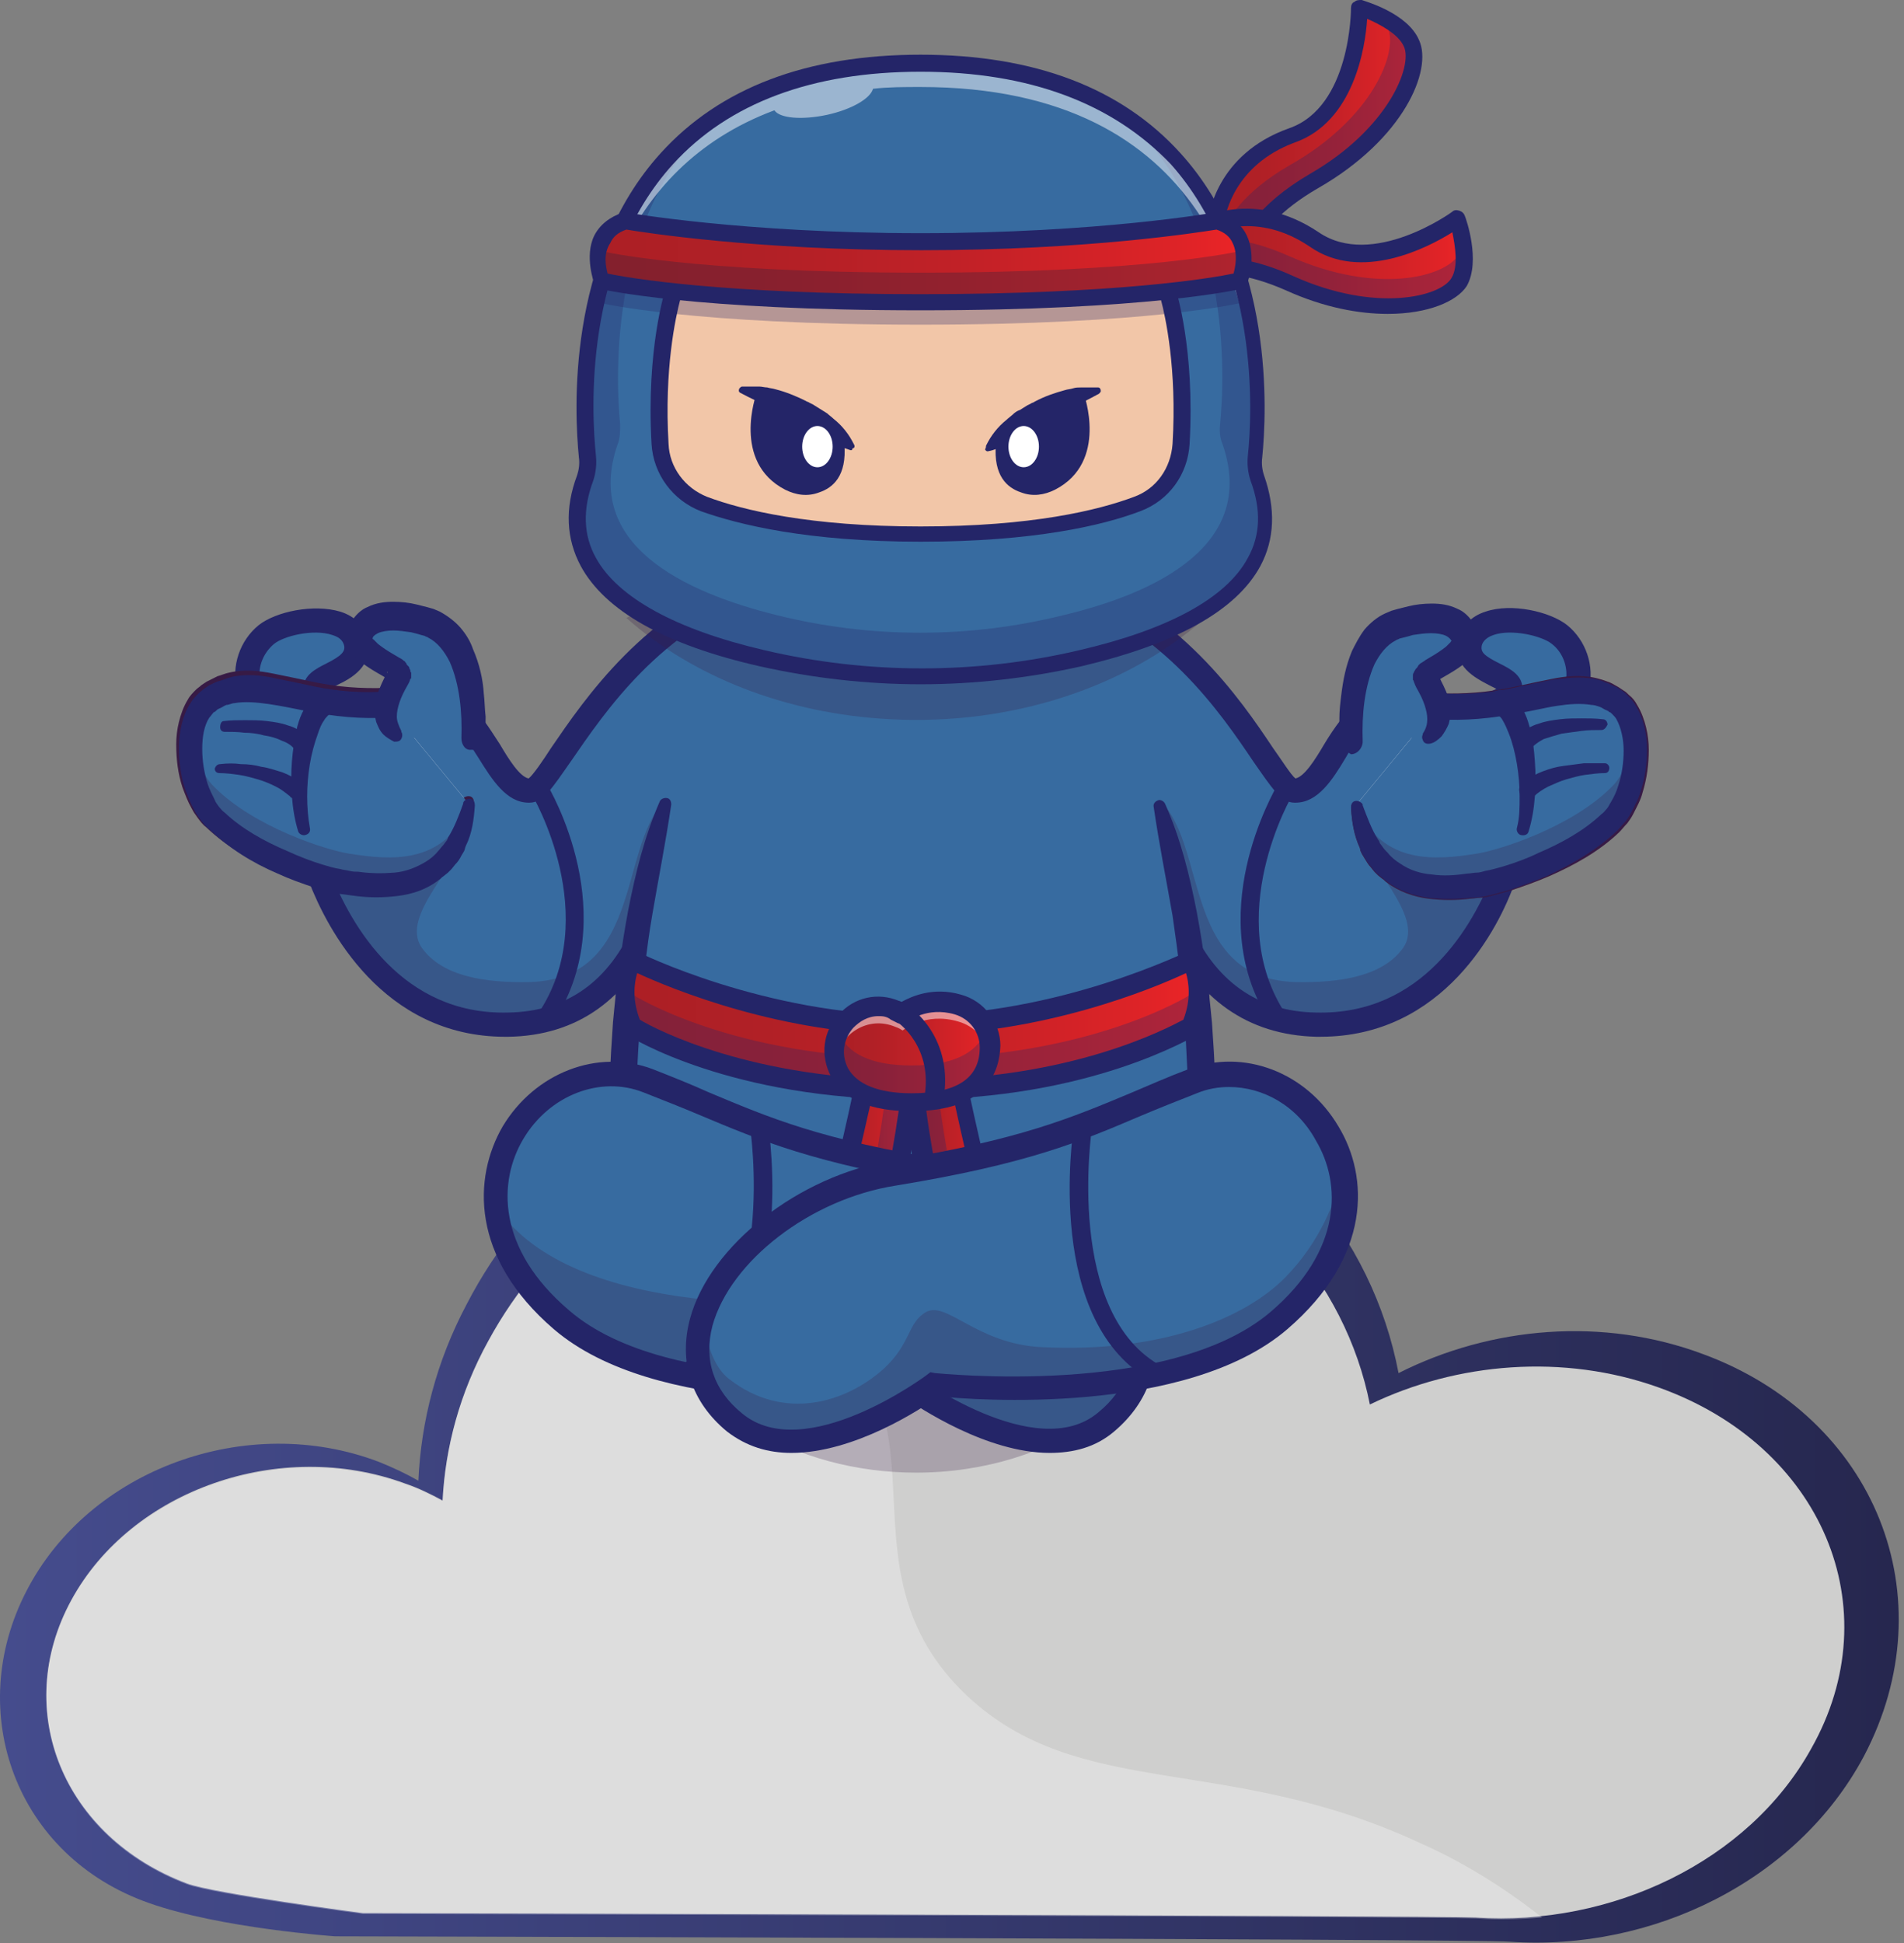 <svg xmlns="http://www.w3.org/2000/svg" width="98" height="100" viewBox="0 0 98 100" fill="none"><rect x="0" y="0" width="98" height="100" fill="#808080" stroke="none"/><path d="M87.678 69.699C82.508 67.76 76.739 68.268 71.984 70.668C70.646 63.652 65.615 57.559 57.814 54.651C45.166 49.897 30.027 55.528 24.026 67.114C22.457 70.068 21.672 73.161 21.534 76.207C20.887 75.838 20.195 75.515 19.503 75.238C12.717 72.653 4.593 75.607 1.362 81.885C-1.869 88.116 0.809 95.547 7.686 97.948C11.333 99.24 17.241 99.655 17.241 99.655C17.241 99.655 75.862 99.794 77.708 99.932C85.047 100.44 92.525 96.793 95.94 90.378C100.233 82.208 96.54 72.976 87.678 69.699Z" fill="url(#paint0_linear_59_24679)"></path><path d="M85.371 71.407C80.478 69.653 74.985 70.115 70.508 72.284C69.261 65.96 64.461 60.375 57.122 57.744C45.121 53.452 30.812 58.529 25.134 69.007C23.657 71.684 22.919 74.5 22.78 77.223C22.18 76.9 21.534 76.577 20.841 76.346C14.425 73.992 6.763 76.669 3.671 82.347C0.578 88.024 3.255 94.532 9.625 96.933C10.964 97.44 18.672 98.456 18.672 98.456C18.672 98.456 74.2 98.594 75.954 98.686C82.924 99.148 89.986 95.825 93.217 90.009C97.326 82.762 93.771 74.407 85.371 71.407Z" fill="#CFCFCE"></path><g opacity="0.3"><path d="M49.736 87.239C42.905 80.73 49.09 73.068 42.259 68.452C37.597 65.314 31.781 66.883 27.211 65.914C26.427 66.883 25.734 67.945 25.134 69.052C23.657 71.73 22.919 74.545 22.78 77.269C22.18 76.945 21.534 76.622 20.841 76.391C14.425 74.037 6.763 76.715 3.671 82.392C0.578 88.07 3.255 94.578 9.625 96.978C10.964 97.486 18.672 98.501 18.672 98.501C18.672 98.501 74.2 98.64 75.954 98.732C77.108 98.824 78.216 98.778 79.37 98.686C77.201 96.978 75.077 95.732 73.093 94.855C63.076 90.193 55.552 92.731 49.736 87.239Z" fill="white"></path></g><g opacity="0.25"><path d="M61.368 66.006C60.122 71.591 54.214 75.792 47.151 75.792C40.874 75.792 35.52 72.468 33.535 67.853C35.012 66.929 36.812 65.96 38.935 65.222C41.474 64.298 44.474 63.652 47.936 63.514C48.859 63.468 49.828 63.468 50.844 63.514C52.229 63.606 53.567 63.744 54.86 63.975C57.214 64.391 59.383 65.129 61.368 66.006Z" fill="#371A45"></path></g><path d="M39.12 30.003C31.227 32.726 28.457 40.666 27.303 40.712C26.149 40.758 25.411 38.727 24.395 37.434C22.595 35.08 20.149 37.204 15.394 36.05C13.04 35.45 15.487 42.512 16.502 45.143C17.841 48.605 20.795 52.851 26.242 52.759C34.181 52.574 34.458 42.789 34.458 42.789" fill="#376BA0"></path><g opacity="0.25"><path d="M35.196 40.619L34.411 42.788C34.411 42.788 34.181 52.574 26.195 52.759C20.748 52.851 17.794 48.604 16.456 45.143C15.44 42.465 12.994 35.449 15.348 36.049C15.394 36.049 15.44 36.096 15.486 36.096C15.81 38.265 16.871 41.358 17.517 42.927C18.025 44.173 23.749 41.219 23.795 42.742C23.841 44.45 20.518 47.081 21.718 48.789C22.779 50.266 24.995 50.589 27.257 50.543C33.765 50.358 31.457 41.911 35.196 40.619Z" fill="#371A45"></path></g><path d="M26.01 53.359C19.687 53.359 16.825 47.773 15.902 45.373C15.671 44.727 14.794 42.511 14.286 40.388C13.455 37.157 13.825 36.234 14.194 35.772C14.379 35.542 14.794 35.218 15.532 35.403C17.517 35.911 19.133 35.772 20.379 35.68C22.133 35.542 23.656 35.449 24.856 37.019C25.18 37.434 25.456 37.896 25.733 38.311C26.195 39.096 26.749 39.973 27.21 40.065C27.441 39.88 27.949 39.142 28.364 38.496C30.072 36.003 33.211 31.341 38.888 29.403C39.212 29.31 39.581 29.449 39.673 29.772C39.765 30.095 39.627 30.464 39.304 30.556C33.996 32.357 31.134 36.649 29.38 39.188C28.41 40.573 27.949 41.311 27.257 41.311H27.21C26.056 41.311 25.318 40.111 24.626 39.004C24.349 38.588 24.118 38.173 23.841 37.803C23.056 36.788 22.225 36.788 20.425 36.926C19.04 37.019 17.333 37.157 15.163 36.603C15.117 36.603 15.071 36.603 15.071 36.603C15.025 36.696 14.702 37.342 15.394 40.019C15.948 42.096 16.733 44.266 17.009 44.912C18.071 47.635 20.702 52.251 26.149 52.112C29.195 52.066 31.365 50.497 32.657 47.497C33.673 45.189 33.719 42.788 33.719 42.788C33.719 42.465 33.996 42.188 34.365 42.188C34.688 42.188 34.965 42.465 34.965 42.835C34.965 42.927 34.873 45.419 33.811 47.958C32.334 51.42 29.703 53.312 26.149 53.359C26.149 53.359 26.056 53.359 26.01 53.359Z" fill="#242568"></path><path d="M28.087 52.944C27.995 52.944 27.903 52.897 27.811 52.851C27.58 52.713 27.534 52.436 27.672 52.205C31.088 47.174 27.395 40.896 27.349 40.85C27.21 40.619 27.303 40.342 27.487 40.204C27.718 40.065 27.995 40.158 28.134 40.342C28.318 40.619 32.149 47.174 28.41 52.713C28.41 52.897 28.226 52.944 28.087 52.944Z" fill="#242568"></path><path d="M15.902 37.526C12.209 36.926 12.117 33.88 13.732 32.587C14.702 31.803 17.887 31.295 18.302 32.957C18.718 34.48 16.225 34.618 16.271 35.357C16.271 35.772 16.594 36.188 17.979 36.326" fill="#376BA0"></path><path d="M16.225 35.357C16.225 35.773 16.548 36.188 17.933 36.326L15.902 37.526C15.394 37.434 14.979 37.342 14.61 37.157C14.102 36.049 14.471 34.757 15.348 34.065C15.902 33.603 17.241 33.234 18.349 33.372C18.302 34.572 16.225 34.757 16.225 35.357Z" fill="#376BA0"></path><path d="M15.902 38.173C15.856 38.173 15.856 38.173 15.81 38.173C13.917 37.85 12.579 36.881 12.209 35.496C11.886 34.296 12.348 32.957 13.317 32.173C14.194 31.48 16.133 31.065 17.517 31.48C18.256 31.711 18.764 32.219 18.902 32.865C19.271 34.296 18.025 34.942 17.333 35.265C17.241 35.311 17.056 35.404 16.964 35.45C17.102 35.542 17.425 35.634 18.025 35.727C18.348 35.773 18.625 36.05 18.579 36.419C18.533 36.742 18.256 37.019 17.887 36.973C16.41 36.834 15.671 36.327 15.625 35.404C15.625 34.757 16.225 34.434 16.779 34.157C17.61 33.742 17.794 33.511 17.702 33.188C17.656 33.05 17.564 32.819 17.102 32.68C16.133 32.357 14.61 32.727 14.102 33.142C13.502 33.65 13.225 34.434 13.409 35.173C13.64 36.096 14.563 36.742 15.994 36.973C16.317 37.019 16.548 37.342 16.502 37.665C16.456 37.942 16.179 38.173 15.902 38.173Z" fill="#242568"></path><path d="M19.963 36.327C15.532 36.65 13.224 34.619 10.916 36.004C9.162 37.065 9.716 40.85 11.009 42.142C12.947 44.081 16.502 45.235 17.702 45.42C20.056 45.743 23.241 45.974 24.118 41.358" fill="white"></path><path d="M20.01 36.926C19.317 36.973 18.579 37.019 17.887 36.926C17.194 36.88 16.502 36.788 15.809 36.65C15.117 36.511 14.471 36.373 13.825 36.28C13.178 36.188 12.578 36.142 12.071 36.234C11.932 36.234 11.794 36.28 11.701 36.326C11.563 36.373 11.47 36.419 11.332 36.511L11.24 36.557L11.194 36.603C11.147 36.65 11.101 36.65 11.055 36.696C10.963 36.788 10.917 36.834 10.824 36.973C10.547 37.388 10.455 37.942 10.455 38.542C10.455 39.142 10.547 39.742 10.732 40.296C10.824 40.573 10.917 40.85 11.055 41.081C11.101 41.219 11.194 41.312 11.286 41.404C11.378 41.496 11.424 41.588 11.563 41.681C12.44 42.512 13.594 43.204 14.748 43.712C15.348 43.989 15.948 44.219 16.548 44.404C16.871 44.496 17.148 44.589 17.471 44.635C17.61 44.681 17.748 44.681 17.933 44.727C18.117 44.773 18.256 44.773 18.394 44.773C19.041 44.866 19.64 44.866 20.241 44.819C20.841 44.727 21.395 44.542 21.856 44.219C22.087 44.035 22.318 43.85 22.502 43.666C22.595 43.573 22.687 43.435 22.779 43.342L22.918 43.158C22.964 43.112 23.01 43.019 23.01 42.973C23.333 42.465 23.564 41.865 23.795 41.219V41.173C23.841 41.035 24.026 40.942 24.21 40.988C24.349 41.035 24.395 41.173 24.395 41.312C24.349 42.004 24.256 42.742 23.933 43.389C23.887 43.481 23.887 43.573 23.841 43.666L23.702 43.896C23.61 44.081 23.518 44.219 23.379 44.358L23.195 44.589L23.102 44.681L23.01 44.773L22.779 44.958C22.687 45.004 22.641 45.096 22.549 45.143C21.902 45.604 21.164 45.881 20.425 45.973C19.687 46.066 18.948 46.066 18.256 45.973C18.071 45.973 17.887 45.927 17.748 45.927C17.563 45.927 17.379 45.881 17.194 45.835C16.825 45.743 16.502 45.65 16.179 45.558C15.486 45.373 14.84 45.096 14.194 44.819C12.901 44.266 11.655 43.573 10.594 42.558C10.455 42.465 10.317 42.281 10.178 42.096C10.04 41.911 9.947 41.773 9.855 41.588C9.67 41.265 9.532 40.896 9.393 40.527C9.163 39.834 9.07 39.096 9.07 38.311C9.07 37.942 9.116 37.526 9.209 37.157C9.301 36.788 9.44 36.373 9.67 36.003C9.763 35.819 9.947 35.634 10.086 35.495C10.178 35.403 10.27 35.357 10.363 35.265L10.501 35.172L10.64 35.08C10.824 34.988 11.009 34.895 11.194 34.803C11.378 34.757 11.563 34.665 11.794 34.618C12.578 34.434 13.363 34.526 14.055 34.665C14.748 34.803 15.394 34.942 16.04 35.08C17.333 35.357 18.579 35.449 19.871 35.403C20.194 35.403 20.517 35.634 20.517 36.003C20.61 36.65 20.333 36.926 20.01 36.926Z" fill="#371A45"></path><path d="M19.963 36.327C15.532 36.65 13.224 34.619 10.916 36.004C9.162 37.065 9.716 40.85 11.009 42.142C12.947 44.081 16.502 45.235 17.702 45.42C20.056 45.743 23.241 45.974 24.118 41.358" fill="#376BA0"></path><g opacity="0.25"><path d="M24.072 41.681C23.102 45.974 20.01 45.743 17.702 45.42C16.502 45.235 12.947 44.081 11.009 42.142C10.132 41.265 9.624 39.327 9.855 37.757C9.993 38.865 10.455 39.973 11.055 40.527C13.086 42.558 16.779 43.758 18.025 43.943C20.102 44.266 22.733 44.496 24.072 41.681Z" fill="#371A45"></path></g><path d="M20.01 36.927C18.625 37.019 17.194 36.88 15.81 36.603C15.117 36.465 14.471 36.327 13.825 36.234C13.179 36.142 12.579 36.096 12.071 36.188C11.932 36.188 11.794 36.28 11.655 36.28C11.517 36.327 11.425 36.419 11.286 36.465L11.194 36.511L11.148 36.557C11.101 36.603 11.055 36.65 11.009 36.65C10.917 36.742 10.871 36.834 10.778 36.927C10.501 37.342 10.409 37.942 10.409 38.542C10.409 39.142 10.501 39.742 10.686 40.342C10.778 40.619 10.917 40.896 11.055 41.173C11.101 41.312 11.194 41.404 11.286 41.542C11.378 41.635 11.425 41.727 11.563 41.819C12.44 42.65 13.594 43.296 14.794 43.804C15.394 44.081 15.994 44.312 16.594 44.496C16.917 44.589 17.194 44.681 17.517 44.727C17.656 44.773 17.794 44.773 17.979 44.82C18.164 44.866 18.302 44.866 18.441 44.866C19.087 44.958 19.687 44.958 20.287 44.912C20.887 44.866 21.441 44.635 21.902 44.358C22.133 44.22 22.364 44.035 22.549 43.804C22.641 43.712 22.733 43.573 22.826 43.481L22.964 43.296C23.01 43.25 23.056 43.158 23.056 43.112C23.38 42.604 23.61 42.004 23.841 41.358V41.312C23.887 41.173 24.072 41.081 24.256 41.127C24.395 41.173 24.441 41.312 24.441 41.45C24.395 42.142 24.303 42.881 23.98 43.527C23.933 43.62 23.933 43.712 23.887 43.804L23.749 44.035C23.657 44.22 23.564 44.358 23.426 44.496L23.241 44.727L23.149 44.82L23.056 44.912L22.826 45.097C22.733 45.143 22.687 45.235 22.595 45.281C21.949 45.789 21.21 46.02 20.472 46.112C19.733 46.204 18.994 46.204 18.302 46.112C17.933 46.066 17.61 46.02 17.241 45.974C16.871 45.881 16.548 45.789 16.225 45.697C15.533 45.466 14.886 45.235 14.286 44.958C12.994 44.404 11.794 43.666 10.732 42.65C10.594 42.558 10.455 42.373 10.317 42.189C10.178 42.004 10.086 41.865 9.994 41.681C9.809 41.358 9.671 40.989 9.532 40.619C9.301 39.927 9.209 39.188 9.209 38.45C9.209 38.081 9.255 37.711 9.347 37.296C9.44 36.927 9.578 36.511 9.809 36.188C9.901 36.003 10.086 35.819 10.225 35.68C10.317 35.588 10.409 35.542 10.501 35.45L10.64 35.357L10.778 35.265C10.963 35.173 11.148 35.08 11.332 35.034C11.517 34.988 11.701 34.896 11.886 34.849C12.671 34.665 13.456 34.757 14.102 34.896C14.794 35.034 15.44 35.173 16.087 35.311C17.379 35.588 18.671 35.68 19.918 35.588C20.241 35.542 20.564 35.819 20.564 36.188C20.61 36.603 20.333 36.927 20.01 36.927Z" fill="#242568"></path><path d="M24.349 38.081C24.349 38.081 24.811 32.819 21.81 31.988C19.225 31.295 18.533 32.218 18.487 32.772C18.395 33.742 20.472 34.342 20.518 34.665C20.564 34.988 18.948 36.788 20.425 37.942" fill="#376BA0"></path><path d="M23.749 37.988C23.795 36.649 23.657 35.218 23.149 34.064C22.872 33.51 22.503 33.049 22.041 32.818C21.995 32.772 21.902 32.772 21.856 32.726L21.672 32.679C21.533 32.633 21.349 32.587 21.164 32.541C20.841 32.495 20.518 32.449 20.241 32.449C19.964 32.449 19.641 32.495 19.456 32.587C19.271 32.679 19.179 32.772 19.179 32.864C19.179 32.864 19.179 32.91 19.225 32.91C19.271 32.956 19.364 33.049 19.456 33.141C19.687 33.326 19.964 33.51 20.287 33.695L20.518 33.834C20.61 33.88 20.702 33.926 20.795 34.018C20.841 34.018 20.841 34.064 20.887 34.11C20.887 34.11 20.933 34.157 20.933 34.203L20.979 34.249L21.026 34.295C21.026 34.295 21.072 34.341 21.072 34.387C21.072 34.434 21.118 34.48 21.118 34.48C21.118 34.526 21.118 34.572 21.164 34.618C21.164 34.664 21.164 34.664 21.164 34.711C21.164 34.757 21.164 34.757 21.164 34.803V34.849C21.164 34.895 21.164 34.941 21.118 34.941C21.072 35.126 21.026 35.172 20.979 35.264C20.795 35.587 20.656 35.864 20.564 36.141C20.472 36.418 20.425 36.649 20.425 36.88C20.425 37.111 20.518 37.342 20.656 37.618V37.665C20.748 37.803 20.702 38.034 20.564 38.126C20.472 38.172 20.379 38.172 20.287 38.172C20.102 38.08 19.872 37.942 19.733 37.803C19.548 37.618 19.456 37.388 19.364 37.157C19.225 36.649 19.271 36.188 19.41 35.772C19.548 35.357 19.733 34.987 19.872 34.711C19.918 34.664 19.964 34.572 19.918 34.572C19.918 34.572 19.918 34.572 19.918 34.618V34.664V34.711C19.918 34.757 19.918 34.757 19.918 34.803C19.918 34.849 19.964 34.849 19.964 34.895V34.941C19.964 34.941 19.964 34.987 20.01 34.987C19.964 34.987 19.918 34.941 19.872 34.895L19.641 34.757C19.318 34.572 18.994 34.387 18.625 34.11C18.441 33.972 18.256 33.787 18.117 33.556C18.025 33.418 17.979 33.28 17.933 33.141C17.887 32.956 17.887 32.772 17.887 32.587C17.933 32.264 18.071 31.987 18.256 31.756C18.441 31.526 18.671 31.341 18.902 31.249C19.364 31.018 19.825 30.972 20.241 30.972C20.656 30.972 21.072 31.018 21.441 31.11C21.625 31.156 21.81 31.203 21.995 31.249L22.318 31.341L22.641 31.479C23.056 31.71 23.426 31.987 23.703 32.31C23.98 32.633 24.21 33.003 24.349 33.418C24.672 34.157 24.857 34.941 24.903 35.726C24.949 36.095 24.949 36.511 24.995 36.88C24.995 37.249 24.995 37.618 24.949 38.034C24.903 38.357 24.626 38.634 24.256 38.588C23.98 38.634 23.749 38.357 23.749 37.988Z" fill="#242568"></path><path d="M17.01 36.742C16.964 36.742 16.918 36.788 16.872 36.835C16.826 36.881 16.733 36.973 16.687 37.065C16.549 37.25 16.456 37.481 16.364 37.758C16.179 38.266 16.041 38.773 15.948 39.327C15.856 39.881 15.81 40.435 15.81 40.989C15.81 41.543 15.856 42.097 15.948 42.604C15.995 42.789 15.902 42.928 15.718 42.974C15.579 43.02 15.395 42.928 15.348 42.789C15.164 42.189 15.072 41.589 15.025 40.989C14.979 40.389 14.979 39.789 15.025 39.189C15.072 38.589 15.164 37.989 15.302 37.389C15.395 37.065 15.487 36.788 15.672 36.465C15.764 36.327 15.856 36.142 15.995 36.004C16.133 35.865 16.272 35.681 16.502 35.588L16.549 35.542C16.872 35.358 17.241 35.496 17.379 35.819C17.564 36.142 17.426 36.511 17.102 36.65C17.056 36.696 17.01 36.696 17.01 36.742Z" fill="#242568"></path><path d="M11.517 37.111C11.886 37.065 12.256 37.065 12.625 37.065C12.994 37.065 13.364 37.065 13.733 37.111C14.102 37.157 14.471 37.203 14.841 37.342C15.025 37.388 15.21 37.48 15.394 37.573C15.579 37.665 15.764 37.803 15.948 38.034V38.08C16.087 38.265 16.087 38.588 15.856 38.727C15.671 38.865 15.348 38.865 15.21 38.634L15.164 38.588C15.071 38.404 14.794 38.219 14.517 38.127C14.241 37.988 13.917 37.896 13.594 37.85C13.271 37.757 12.902 37.711 12.579 37.711C12.256 37.665 11.886 37.665 11.563 37.665C11.425 37.665 11.332 37.573 11.332 37.434C11.332 37.203 11.425 37.111 11.517 37.111Z" fill="#242568"></path><path d="M11.332 39.327C11.701 39.281 12.071 39.281 12.394 39.327C12.763 39.327 13.132 39.373 13.455 39.465C13.825 39.511 14.194 39.65 14.517 39.742C14.886 39.88 15.209 40.065 15.533 40.296C15.763 40.434 15.809 40.758 15.625 40.942C15.486 41.173 15.163 41.219 14.979 41.035C14.979 41.035 14.932 41.035 14.932 40.988C14.702 40.804 14.471 40.619 14.194 40.481C13.917 40.342 13.594 40.204 13.271 40.111C12.948 40.019 12.624 39.927 12.301 39.88C11.978 39.834 11.609 39.788 11.286 39.788C11.148 39.788 11.055 39.696 11.055 39.557C11.101 39.419 11.194 39.327 11.332 39.327Z" fill="#242568"></path><path d="M54.859 30.003C62.752 32.726 65.522 40.666 66.676 40.712C67.83 40.758 68.568 38.727 69.584 37.434C71.384 35.08 73.83 37.204 78.585 36.05C80.939 35.45 78.492 42.512 77.477 45.143C76.138 48.605 73.184 52.851 67.737 52.759C59.798 52.574 59.521 42.789 59.521 42.789" fill="#376BA0"></path><g opacity="0.25"><path d="M58.737 40.619L59.522 42.788C59.522 42.788 59.753 52.574 67.738 52.758C73.185 52.85 76.139 48.604 77.478 45.142C78.493 42.465 80.939 35.449 78.585 36.049C78.539 36.049 78.493 36.095 78.447 36.095C78.124 38.264 77.062 41.357 76.416 42.926C75.908 44.173 70.184 41.219 70.138 42.742C70.092 44.45 73.416 47.081 72.216 48.789C71.154 50.266 68.938 50.589 66.677 50.543C60.214 50.358 62.522 41.911 58.737 40.619Z" fill="#371A45"></path></g><path d="M67.969 53.358C67.876 53.358 67.83 53.358 67.738 53.358C64.23 53.266 61.599 51.42 60.076 47.958C58.968 45.419 58.922 42.927 58.922 42.834C58.922 42.511 59.199 42.188 59.522 42.188C59.845 42.188 60.168 42.465 60.168 42.788C60.168 42.834 60.26 45.188 61.23 47.496C62.522 50.497 64.738 52.066 67.738 52.112C73.231 52.251 75.816 47.635 76.877 44.912C77.108 44.312 77.939 42.096 78.493 40.019C79.185 37.342 78.908 36.696 78.816 36.603C78.816 36.603 78.77 36.603 78.724 36.603C76.554 37.157 74.846 37.019 73.461 36.926C71.661 36.788 70.83 36.788 70.046 37.803C69.769 38.172 69.492 38.588 69.261 39.003C68.569 40.157 67.83 41.311 66.676 41.311H66.63C65.938 41.311 65.476 40.573 64.507 39.188C62.799 36.649 59.891 32.403 54.583 30.556C54.26 30.464 54.075 30.095 54.214 29.772C54.306 29.449 54.675 29.264 54.998 29.402C60.676 31.341 63.861 36.003 65.522 38.496C65.984 39.142 66.445 39.88 66.676 40.065C67.138 39.973 67.692 39.096 68.153 38.311C68.43 37.849 68.707 37.434 69.03 37.019C70.276 35.403 71.754 35.541 73.508 35.68C74.8 35.772 76.369 35.911 78.354 35.403C79.093 35.218 79.508 35.541 79.693 35.772C80.108 36.234 80.431 37.157 79.6 40.388C79.047 42.511 78.216 44.727 77.985 45.373C77.154 47.773 74.292 53.358 67.969 53.358Z" fill="#242568"></path><path d="M65.845 52.943C65.707 52.943 65.568 52.851 65.476 52.759C61.737 47.22 65.614 40.665 65.753 40.388C65.891 40.157 66.168 40.111 66.399 40.25C66.63 40.388 66.676 40.665 66.537 40.896C66.491 40.942 62.845 47.22 66.214 52.251C66.353 52.482 66.307 52.759 66.076 52.897C66.03 52.943 65.937 52.943 65.845 52.943Z" fill="#242568"></path><path d="M78.076 37.526C81.769 36.926 81.861 33.88 80.246 32.587C79.276 31.803 76.091 31.295 75.676 32.957C75.261 34.48 77.753 34.618 77.707 35.357C77.707 35.772 77.384 36.188 75.999 36.326" fill="#376BA0"></path><path d="M77.707 35.357C77.707 35.773 77.384 36.188 75.999 36.326L78.03 37.526C78.538 37.434 78.953 37.342 79.322 37.157C79.83 36.049 79.461 34.757 78.584 34.065C78.03 33.603 76.691 33.234 75.584 33.372C75.676 34.572 77.753 34.757 77.707 35.357Z" fill="#376BA0"></path><path d="M78.076 38.172C77.753 38.172 77.523 37.941 77.477 37.664C77.43 37.341 77.661 37.018 77.984 36.972C79.415 36.741 80.338 36.095 80.569 35.172C80.754 34.433 80.477 33.602 79.877 33.141C79.369 32.725 77.8 32.356 76.876 32.679C76.461 32.818 76.323 33.049 76.276 33.187C76.184 33.556 76.369 33.741 77.2 34.156C77.753 34.433 78.353 34.757 78.353 35.403C78.353 36.28 77.569 36.834 76.092 36.972C75.769 37.018 75.445 36.741 75.399 36.418C75.353 36.095 75.63 35.772 75.953 35.726C76.553 35.68 76.876 35.541 77.015 35.449C76.923 35.403 76.738 35.31 76.646 35.264C75.953 34.895 74.707 34.295 75.076 32.864C75.261 32.218 75.722 31.71 76.461 31.479C77.8 31.018 79.784 31.479 80.661 32.172C81.631 32.956 82.092 34.295 81.769 35.495C81.4 36.926 80.108 37.895 78.169 38.172C78.123 38.172 78.123 38.172 78.076 38.172Z" fill="#242568"></path><path d="M74.016 36.327C78.447 36.65 80.755 34.619 83.062 36.004C84.817 37.065 84.263 40.85 82.97 42.142C81.032 44.081 77.477 45.235 76.277 45.42C73.923 45.743 70.738 45.974 69.861 41.358" fill="white"></path><path d="M74.062 35.68C75.354 35.726 76.6 35.634 77.893 35.357C78.539 35.218 79.185 35.08 79.877 34.941C80.57 34.803 81.355 34.711 82.139 34.895C82.324 34.941 82.508 34.988 82.739 35.08C82.924 35.126 83.109 35.265 83.293 35.357L83.432 35.449L83.57 35.542C83.662 35.588 83.755 35.68 83.847 35.772C84.032 35.911 84.17 36.096 84.263 36.28C84.493 36.649 84.632 37.065 84.724 37.434C84.816 37.803 84.863 38.219 84.863 38.588C84.863 39.327 84.77 40.065 84.54 40.804C84.447 41.173 84.263 41.496 84.078 41.865C83.986 42.05 83.893 42.188 83.755 42.373C83.616 42.511 83.478 42.696 83.339 42.835C82.278 43.85 80.985 44.542 79.739 45.096C79.093 45.373 78.447 45.604 77.754 45.835C77.431 45.927 77.062 46.02 76.739 46.112C76.554 46.158 76.37 46.204 76.185 46.204C76 46.204 75.862 46.25 75.677 46.25C74.985 46.343 74.246 46.343 73.508 46.25C72.769 46.158 71.984 45.881 71.384 45.419C71.292 45.373 71.246 45.281 71.154 45.235L70.923 45.05L70.831 44.958L70.738 44.865L70.554 44.635C70.415 44.496 70.323 44.312 70.231 44.173L70.092 43.942C70.046 43.85 70 43.758 70 43.665C69.677 42.973 69.584 42.281 69.538 41.588C69.538 41.404 69.677 41.265 69.815 41.265C69.954 41.265 70.092 41.358 70.138 41.45V41.496C70.369 42.096 70.6 42.742 70.923 43.25C70.969 43.296 71.015 43.389 71.015 43.435L71.154 43.619C71.246 43.758 71.338 43.85 71.431 43.942C71.615 44.173 71.846 44.358 72.077 44.496C72.538 44.819 73.092 45.004 73.692 45.096C74.292 45.189 74.892 45.142 75.539 45.05C75.677 45.05 75.862 45.004 76 45.004C76.185 44.958 76.277 44.958 76.462 44.912C76.739 44.865 77.062 44.773 77.385 44.681C77.985 44.496 78.585 44.266 79.185 43.989C80.339 43.435 81.493 42.788 82.37 41.958C82.508 41.865 82.555 41.773 82.647 41.681C82.739 41.588 82.785 41.45 82.878 41.358C83.016 41.127 83.109 40.85 83.201 40.573C83.385 40.019 83.478 39.373 83.478 38.819C83.478 38.219 83.339 37.665 83.109 37.249C83.062 37.157 82.97 37.065 82.878 36.972C82.832 36.926 82.785 36.88 82.739 36.88L82.693 36.834L82.601 36.788C82.462 36.742 82.37 36.649 82.232 36.603C82.093 36.557 82.001 36.511 81.862 36.511C81.355 36.419 80.754 36.465 80.108 36.557C79.462 36.649 78.816 36.788 78.124 36.926C77.431 37.065 76.739 37.157 76.046 37.203C75.354 37.249 74.615 37.249 73.923 37.203C73.6 37.203 73.323 36.88 73.323 36.557C73.415 35.957 73.692 35.68 74.062 35.68Z" fill="#371A45"></path><path d="M74.016 36.327C78.447 36.65 80.755 34.619 83.062 36.004C84.817 37.065 84.263 40.85 82.97 42.142C81.032 44.081 77.477 45.235 76.277 45.42C73.923 45.743 70.738 45.974 69.861 41.358" fill="#376BA0"></path><g opacity="0.25"><path d="M69.908 41.681C70.877 45.974 73.97 45.743 76.278 45.42C77.478 45.235 81.032 44.081 82.971 42.142C83.847 41.265 84.355 39.327 84.124 37.757C83.986 38.865 83.524 39.973 82.924 40.527C80.893 42.558 77.201 43.758 75.954 43.943C73.877 44.266 71.246 44.496 69.908 41.681Z" fill="#371A45"></path></g><path d="M74.062 35.68C75.354 35.772 76.646 35.68 77.893 35.403C78.539 35.264 79.185 35.126 79.877 34.987C80.57 34.895 81.308 34.803 82.093 34.941C82.278 34.987 82.462 35.033 82.647 35.126C82.832 35.172 83.016 35.31 83.201 35.357L83.339 35.449L83.478 35.541C83.57 35.587 83.662 35.68 83.755 35.772C83.893 35.91 84.078 36.095 84.17 36.28C84.401 36.649 84.54 37.018 84.632 37.388C84.724 37.757 84.77 38.172 84.77 38.542C84.77 39.28 84.678 40.019 84.447 40.711C84.355 41.08 84.17 41.403 83.986 41.773C83.893 41.957 83.801 42.096 83.662 42.28C83.524 42.419 83.385 42.603 83.247 42.742C82.185 43.757 80.939 44.45 79.693 45.05C79.047 45.327 78.4 45.558 77.754 45.788C77.431 45.881 77.062 45.973 76.739 46.065C76.37 46.158 76.046 46.204 75.677 46.204C74.985 46.296 74.246 46.296 73.508 46.204C72.769 46.111 71.984 45.834 71.384 45.373C71.292 45.327 71.246 45.234 71.154 45.188L70.923 45.004L70.831 44.911L70.738 44.819L70.554 44.588C70.415 44.45 70.323 44.265 70.231 44.127L70.092 43.896C70.046 43.804 70 43.711 70 43.619C69.677 42.927 69.584 42.234 69.538 41.542C69.538 41.357 69.63 41.219 69.815 41.219C69.954 41.219 70.092 41.311 70.138 41.403V41.45C70.369 42.05 70.6 42.696 70.923 43.203C70.969 43.25 71.015 43.342 71.015 43.388L71.154 43.573C71.246 43.711 71.338 43.804 71.431 43.896C71.615 44.127 71.846 44.311 72.077 44.45C72.538 44.773 73.092 44.958 73.692 45.004C74.292 45.096 74.892 45.05 75.539 44.958C75.677 44.958 75.862 44.911 76 44.911C76.185 44.911 76.277 44.865 76.462 44.819C76.739 44.773 77.062 44.681 77.385 44.588C77.985 44.404 78.631 44.173 79.185 43.896C80.385 43.388 81.539 42.742 82.416 41.911C82.555 41.819 82.601 41.727 82.693 41.634C82.785 41.542 82.832 41.403 82.924 41.265C83.062 41.034 83.201 40.757 83.293 40.434C83.478 39.88 83.57 39.234 83.57 38.634C83.57 38.034 83.432 37.434 83.201 37.018C83.155 36.926 83.062 36.834 82.97 36.741C82.924 36.695 82.878 36.649 82.832 36.649L82.785 36.603L82.693 36.557C82.555 36.511 82.462 36.418 82.324 36.372C82.185 36.326 82.047 36.28 81.909 36.28C81.355 36.188 80.754 36.234 80.154 36.326C79.508 36.418 78.862 36.603 78.17 36.695C76.831 36.972 75.4 37.111 73.969 37.018C73.646 36.972 73.369 36.695 73.369 36.372C73.415 35.91 73.692 35.68 74.062 35.68Z" fill="#242568"></path><path d="M69.584 38.081C69.584 38.081 69.123 32.819 72.123 31.988C74.708 31.295 75.4 32.218 75.446 32.772C75.538 33.742 73.461 34.342 73.415 34.665C73.369 34.988 74.985 36.788 73.508 37.942" fill="#376BA0"></path><path d="M68.984 38.127C68.938 37.711 68.938 37.342 68.938 36.973C68.938 36.603 68.984 36.188 69.03 35.819C69.123 35.034 69.261 34.295 69.584 33.511C69.769 33.142 69.954 32.772 70.23 32.403C70.507 32.08 70.877 31.757 71.292 31.572L71.615 31.434L71.938 31.341C72.123 31.295 72.308 31.249 72.492 31.203C72.861 31.111 73.277 31.064 73.692 31.064C74.108 31.064 74.569 31.111 75.031 31.341C75.262 31.434 75.492 31.618 75.677 31.849C75.862 32.08 76 32.357 76.046 32.68C76.046 32.865 76.046 33.049 76 33.234C75.954 33.419 75.862 33.557 75.816 33.649C75.631 33.88 75.492 34.065 75.308 34.203C74.939 34.48 74.615 34.665 74.292 34.849L74.061 34.988C74.015 35.034 73.923 35.08 73.923 35.08C73.923 35.08 73.923 35.034 73.969 35.034V34.988C73.969 34.988 74.015 34.942 74.015 34.896C74.015 34.849 74.015 34.849 74.015 34.803C74.015 34.757 74.015 34.757 74.015 34.757V34.711V34.665C74.015 34.665 74.061 34.757 74.061 34.803C74.2 35.126 74.431 35.496 74.523 35.865C74.662 36.28 74.708 36.742 74.569 37.25C74.477 37.48 74.338 37.711 74.2 37.896C74.015 38.081 73.831 38.219 73.646 38.265C73.462 38.311 73.277 38.265 73.231 38.081C73.184 37.988 73.184 37.896 73.231 37.803V37.757C73.415 37.48 73.462 37.25 73.462 37.019C73.462 36.788 73.415 36.557 73.323 36.28C73.231 36.003 73.092 35.726 72.908 35.403C72.861 35.311 72.815 35.219 72.769 35.08C72.769 35.08 72.769 35.034 72.723 34.988V34.942C72.723 34.896 72.723 34.896 72.723 34.849C72.723 34.803 72.723 34.803 72.723 34.757C72.723 34.711 72.723 34.665 72.769 34.619C72.769 34.572 72.815 34.526 72.815 34.526C72.815 34.48 72.861 34.48 72.861 34.434L72.908 34.388L72.954 34.342C72.954 34.295 73 34.295 73 34.249C73.046 34.203 73.092 34.157 73.092 34.157C73.231 34.065 73.323 34.019 73.369 33.972L73.6 33.834C73.923 33.649 74.2 33.465 74.431 33.28C74.523 33.188 74.615 33.095 74.662 33.049C74.662 33.003 74.708 33.003 74.708 33.003C74.708 32.957 74.615 32.819 74.431 32.726C74.246 32.634 73.969 32.588 73.646 32.588C73.323 32.588 73.046 32.634 72.723 32.68C72.585 32.726 72.4 32.772 72.215 32.819L72.031 32.865C71.984 32.911 71.892 32.911 71.846 32.957C71.384 33.188 71.015 33.649 70.738 34.203C70.23 35.357 70.092 36.788 70.138 38.127V38.173C70.138 38.496 69.861 38.819 69.538 38.819C69.307 38.681 69.03 38.45 68.984 38.127Z" fill="#242568"></path><path d="M77.524 35.587C77.755 35.726 77.893 35.864 78.032 36.003C78.17 36.141 78.263 36.326 78.355 36.465C78.54 36.788 78.632 37.065 78.724 37.388C78.909 37.988 78.955 38.588 79.001 39.188C79.047 39.788 79.047 40.388 79.001 40.988C78.955 41.588 78.863 42.188 78.678 42.788C78.632 42.973 78.447 43.019 78.263 42.973C78.124 42.927 78.032 42.742 78.078 42.603C78.216 42.096 78.216 41.542 78.216 40.988C78.216 40.434 78.17 39.88 78.078 39.326C77.986 38.772 77.847 38.218 77.663 37.757C77.57 37.526 77.478 37.295 77.339 37.065C77.293 36.972 77.201 36.88 77.155 36.834C77.109 36.788 77.016 36.742 77.016 36.742C76.693 36.649 76.509 36.28 76.601 35.957C76.693 35.634 77.062 35.449 77.386 35.541C77.432 35.541 77.478 35.587 77.478 35.587H77.524Z" fill="#242568"></path><path d="M82.417 37.572C82.094 37.572 81.724 37.572 81.401 37.618C81.078 37.664 80.709 37.711 80.386 37.757C80.063 37.849 79.74 37.941 79.463 38.034C79.186 38.172 78.955 38.357 78.816 38.495C78.678 38.726 78.401 38.819 78.17 38.68C77.939 38.541 77.847 38.265 77.986 38.034L78.032 37.988L78.078 37.941C78.216 37.757 78.401 37.618 78.632 37.48C78.816 37.388 79.001 37.295 79.186 37.249C79.555 37.111 79.924 37.065 80.293 37.018C80.663 36.972 81.032 36.972 81.401 36.972C81.77 36.972 82.14 36.972 82.509 37.018C82.647 37.018 82.74 37.157 82.74 37.295C82.647 37.48 82.555 37.572 82.417 37.572Z" fill="#242568"></path><path d="M82.601 39.788C82.278 39.788 81.954 39.834 81.585 39.88C81.262 39.926 80.939 40.019 80.616 40.111C80.293 40.203 80.016 40.342 79.693 40.48C79.416 40.619 79.139 40.803 78.954 40.988C78.769 41.173 78.446 41.127 78.308 40.942C78.123 40.757 78.169 40.434 78.354 40.296C78.354 40.296 78.4 40.296 78.4 40.25C78.723 40.019 79.046 39.834 79.416 39.696C79.785 39.557 80.108 39.465 80.477 39.419C80.847 39.373 81.216 39.326 81.539 39.28C81.908 39.28 82.231 39.28 82.601 39.28C82.739 39.28 82.832 39.419 82.832 39.511C82.832 39.696 82.739 39.788 82.601 39.788Z" fill="#242568"></path><path d="M59.707 41.496C63.122 53.405 61.461 64.16 61.461 64.16H46.69H47.244H32.473C32.473 64.16 30.812 53.359 34.273 41.404C34.273 41.404 34.597 27.372 46.921 27.372C59.245 27.372 59.707 41.496 59.707 41.496Z" fill="#376BA0"></path><path d="M59.983 41.404C60.768 43.157 61.229 45.05 61.599 46.942C61.783 47.912 61.922 48.835 62.06 49.804C62.199 50.774 62.291 51.697 62.383 52.666C62.522 54.605 62.614 56.497 62.568 58.436C62.568 59.405 62.522 60.374 62.429 61.344C62.337 62.313 62.245 63.236 62.106 64.252L62.014 64.76H61.46H46.69V63.513H47.243V64.76H32.473H31.919L31.827 64.252C31.688 63.282 31.596 62.313 31.503 61.344C31.411 60.374 31.365 59.405 31.365 58.436C31.319 56.497 31.411 54.559 31.55 52.62C31.642 51.651 31.734 50.681 31.873 49.712C32.011 48.743 32.15 47.819 32.334 46.85C32.704 44.958 33.165 43.065 33.95 41.265C33.996 41.127 34.181 41.034 34.365 41.08C34.504 41.127 34.55 41.265 34.55 41.404C34.273 43.296 33.904 45.142 33.581 47.035C33.258 48.881 33.073 50.774 32.934 52.666C32.888 53.589 32.796 54.559 32.796 55.482C32.75 56.405 32.75 57.374 32.75 58.343C32.75 59.267 32.796 60.236 32.842 61.159C32.888 62.082 32.981 63.052 33.073 63.975L32.473 63.467H47.243V64.713H46.69V63.467H61.46L60.86 63.975C60.952 63.052 61.045 62.129 61.091 61.205C61.137 60.282 61.183 59.313 61.183 58.39C61.183 57.467 61.183 56.497 61.137 55.574C61.091 54.651 61.045 53.681 60.998 52.758C60.86 50.866 60.629 49.02 60.352 47.127C60.029 45.281 59.66 43.434 59.383 41.542C59.337 41.357 59.475 41.219 59.66 41.173C59.798 41.173 59.937 41.265 59.983 41.404Z" fill="#242568"></path><path d="M46.921 52.713C54.675 52.713 61.276 49.343 61.276 49.343C61.276 49.343 62.107 50.774 61.276 52.805C61.276 52.805 56.152 56.082 46.921 56.082C37.689 56.082 32.566 52.805 32.566 52.805C31.735 50.82 32.566 49.343 32.566 49.343C32.566 49.343 39.12 52.713 46.921 52.713Z" fill="url(#paint1_linear_59_24679)"></path><g opacity="0.3"><path d="M61.276 51.19C61.276 51.19 56.152 54.467 46.92 54.467C37.689 54.467 32.565 51.19 32.565 51.19C32.427 50.866 32.334 50.543 32.288 50.22C32.15 50.82 32.15 51.743 32.565 52.805C32.565 52.805 37.689 56.082 46.92 56.082C56.152 56.082 61.276 52.805 61.276 52.805C61.737 51.743 61.691 50.82 61.553 50.22C61.507 50.543 61.414 50.866 61.276 51.19Z" fill="#242568"></path></g><path d="M46.921 56.59C37.643 56.59 32.473 53.405 32.289 53.267C32.196 53.22 32.15 53.128 32.104 53.036C31.181 50.82 32.104 49.205 32.15 49.158C32.289 48.928 32.566 48.835 32.796 48.974C32.842 49.02 39.397 52.251 46.967 52.251C54.537 52.251 61.045 48.974 61.137 48.974C61.368 48.835 61.645 48.928 61.784 49.158C61.83 49.205 62.753 50.866 61.83 53.036C61.784 53.128 61.737 53.22 61.645 53.267C61.322 53.359 56.198 56.59 46.921 56.59ZM32.935 52.482C33.766 52.989 38.751 55.574 46.921 55.574C55.091 55.574 60.03 52.943 60.907 52.482C61.322 51.42 61.184 50.543 61.045 50.081C59.383 50.866 53.614 53.267 46.921 53.267C40.228 53.267 34.504 50.866 32.796 50.081C32.658 50.543 32.519 51.42 32.935 52.482Z" fill="#242568"></path><path d="M44.751 54.651C44.751 54.651 43.874 59.083 42.72 63.191C42.72 63.191 44.243 63.56 45.721 62.775C45.721 62.775 46.967 56.959 46.921 54.928L44.751 54.651Z" fill="url(#paint2_linear_59_24679)"></path><g opacity="0.3"><path d="M44.75 54.651C44.75 54.651 44.75 54.697 44.704 54.836L45.673 54.974C45.673 57.005 44.473 62.821 44.473 62.821C43.966 63.098 43.412 63.237 42.95 63.283C43.412 63.329 44.612 63.421 45.72 62.821C45.72 62.821 46.966 57.005 46.92 54.974L44.75 54.651Z" fill="#242568"></path></g><path d="M43.597 63.791C43.044 63.791 42.674 63.698 42.628 63.698C42.49 63.652 42.397 63.606 42.305 63.468C42.213 63.329 42.213 63.191 42.259 63.098C43.367 59.036 44.244 54.605 44.244 54.559C44.29 54.282 44.521 54.144 44.797 54.144L47.013 54.42C47.244 54.467 47.428 54.651 47.428 54.928C47.428 57.005 46.275 62.637 46.182 62.867C46.136 63.006 46.044 63.144 45.905 63.191C45.121 63.698 44.244 63.791 43.597 63.791ZM43.367 62.775C43.828 62.775 44.567 62.775 45.305 62.452C45.536 61.437 46.321 57.375 46.459 55.39L45.167 55.205C44.89 56.405 44.197 59.636 43.367 62.775Z" fill="#242568"></path><path d="M49.136 54.651C49.136 54.651 50.013 59.083 51.166 63.191C51.166 63.191 49.643 63.56 48.166 62.775C48.166 62.775 46.92 56.959 46.966 54.928L49.136 54.651Z" fill="url(#paint3_linear_59_24679)"></path><g opacity="0.3"><path d="M49.136 54.651C49.136 54.651 49.136 54.697 49.182 54.836L48.212 54.974C48.212 57.005 49.413 62.821 49.413 62.821C49.92 63.098 50.474 63.237 50.936 63.283C50.474 63.329 49.274 63.421 48.166 62.821C48.166 62.821 46.92 57.005 46.966 54.974L49.136 54.651Z" fill="#242568"></path></g><path d="M50.29 63.791C49.644 63.791 48.767 63.698 47.89 63.237C47.751 63.144 47.659 63.052 47.613 62.914C47.567 62.683 46.367 57.051 46.367 54.974C46.367 54.744 46.551 54.513 46.782 54.467L48.998 54.19C49.275 54.144 49.505 54.328 49.552 54.605C49.552 54.651 50.429 59.082 51.536 63.144C51.583 63.283 51.536 63.421 51.49 63.514C51.398 63.652 51.306 63.698 51.167 63.744C51.26 63.698 50.89 63.791 50.29 63.791ZM48.628 62.452C49.367 62.775 50.105 62.821 50.567 62.775C49.736 59.636 49.044 56.405 48.813 55.205L47.521 55.39C47.567 57.375 48.398 61.437 48.628 62.452Z" fill="#242568"></path><path d="M49.32 51.651C50.289 51.928 50.982 52.805 50.982 53.821C50.982 55.067 50.336 56.682 46.966 56.682C44.751 56.682 43.689 55.99 43.273 55.113C42.258 53.267 44.151 51.097 46.135 51.928C46.274 51.974 46.366 52.021 46.505 52.113C46.412 52.159 47.612 51.19 49.32 51.651Z" fill="url(#paint4_linear_59_24679)"></path><g opacity="0.3"><path d="M46.92 54.836C44.705 54.836 43.643 54.144 43.227 53.267C43.181 53.221 43.181 53.174 43.181 53.128C42.904 53.728 42.904 54.467 43.227 55.159C43.689 55.99 44.705 56.728 46.92 56.728C50.29 56.728 50.936 55.113 50.936 53.867C50.936 53.544 50.89 53.267 50.751 52.99C50.428 53.959 49.413 54.836 46.92 54.836Z" fill="#242568"></path></g><g opacity="0.5"><path d="M46.089 52.851C46.228 52.898 46.32 52.944 46.458 53.036C46.458 53.036 47.612 52.067 49.32 52.574C50.151 52.805 50.797 53.498 50.936 54.328C50.982 54.144 50.982 54.005 50.982 53.867C50.982 52.851 50.29 51.974 49.32 51.697C47.612 51.19 46.458 52.159 46.458 52.159C46.32 52.067 46.228 52.02 46.089 51.974C44.335 51.236 42.673 52.851 42.997 54.513C43.273 53.221 44.658 52.251 46.089 52.851Z" fill="white"></path></g><path d="M48.535 56.729L47.566 56.544C48.074 53.867 46.181 52.575 46.135 52.575L46.689 51.744C46.828 51.79 49.182 53.405 48.535 56.729Z" fill="#242568"></path><path d="M46.92 57.19C44.797 57.19 43.412 56.59 42.766 55.39C42.212 54.328 42.35 53.082 43.181 52.205C43.966 51.328 45.166 51.051 46.274 51.513C46.32 51.513 46.366 51.559 46.412 51.559C46.92 51.282 48.028 50.774 49.459 51.19C50.659 51.513 51.49 52.62 51.49 53.821C51.444 55.113 50.844 57.19 46.92 57.19ZM45.212 52.297C44.658 52.297 44.243 52.574 43.92 52.897C43.505 53.359 43.227 54.144 43.643 54.974C44.105 55.805 45.212 56.267 46.92 56.267C49.274 56.267 50.428 55.482 50.428 53.913C50.428 53.128 49.92 52.436 49.136 52.205C47.705 51.79 46.736 52.574 46.689 52.574C46.505 52.713 46.274 52.713 46.136 52.62C46.043 52.574 45.951 52.528 45.858 52.482C45.628 52.297 45.397 52.297 45.212 52.297Z" fill="#242568"></path><g opacity="0.25"><path d="M61.876 31.941C57.998 35.311 52.182 37.342 45.859 37.019C40.366 36.742 35.566 34.757 32.242 31.803C33.35 31.249 34.689 30.88 36.166 30.88H57.629C59.291 30.833 60.768 31.249 61.876 31.941Z" fill="#371A45"></path></g><path d="M46.643 71.222C46.643 71.222 34.365 72.607 28.919 67.945C21.487 61.529 27.857 53.498 33.396 55.667C38.196 57.513 40.181 58.99 48.767 60.375C55.921 61.529 62.106 68.914 56.937 73.207C53.29 76.207 46.643 71.222 46.643 71.222Z" fill="#376BA0"></path><g opacity="0.25"><path d="M56.937 73.207C53.29 76.207 46.643 71.268 46.643 71.268C46.643 71.268 34.365 72.653 28.919 67.991C26.749 66.145 25.78 64.16 25.595 62.313C25.965 62.729 26.38 63.144 26.888 63.606C32.334 68.314 44.612 66.883 44.612 66.883C44.612 66.883 51.259 71.868 54.906 68.822C56.337 67.622 56.89 66.237 56.798 64.76C59.152 67.437 59.798 70.807 56.937 73.207Z" fill="#371A45"></path></g><path d="M54.029 74.776C50.797 74.776 47.336 72.468 46.459 71.868C44.658 72.053 33.719 72.884 28.503 68.406C24.21 64.714 24.349 60.606 25.872 57.975C27.534 55.205 30.765 53.959 33.581 55.02C34.642 55.436 35.565 55.805 36.488 56.221C39.581 57.513 42.212 58.667 48.859 59.729C53.659 60.513 58.229 64.067 59.244 67.852C59.844 70.068 59.152 72.145 57.352 73.668C56.383 74.499 55.229 74.776 54.029 74.776ZM46.828 70.576L47.013 70.714C47.059 70.76 53.336 75.376 56.521 72.699C57.998 71.499 58.506 69.93 58.044 68.175C57.121 64.852 53.013 61.667 48.628 60.975C41.889 59.867 39.166 58.713 35.981 57.374C35.104 57.005 34.181 56.636 33.119 56.221C30.903 55.344 28.272 56.359 26.934 58.621C25.641 60.79 25.549 64.252 29.288 67.437C34.458 71.914 46.412 70.622 46.551 70.576H46.828Z" fill="#242568"></path><path d="M35.196 71.175C35.012 71.175 34.873 71.083 34.781 70.945C34.642 70.714 34.735 70.437 34.965 70.299C40.043 67.575 38.612 58.113 38.612 58.02C38.566 57.743 38.751 57.513 38.981 57.467C39.258 57.42 39.489 57.605 39.535 57.836C39.581 58.251 41.105 68.083 35.427 71.083C35.335 71.175 35.242 71.175 35.196 71.175Z" fill="#242568"></path><path d="M48.121 71.222C48.121 71.222 60.399 72.607 65.846 67.945C73.277 61.529 66.907 53.498 61.368 55.667C56.568 57.513 54.583 58.99 45.998 60.375C38.843 61.529 32.658 68.914 37.828 73.207C41.474 76.207 48.121 71.222 48.121 71.222Z" fill="#376BA0"></path><g opacity="0.25"><path d="M65.845 67.945C60.398 72.653 48.12 71.222 48.12 71.222C48.12 71.222 41.474 76.207 37.827 73.161C36.073 71.684 35.612 69.884 36.119 68.037C36.396 68.914 36.627 70.299 37.55 70.991C40.366 73.161 43.505 72.192 45.443 70.484C46.92 69.145 46.69 68.084 47.659 67.53C48.721 66.93 50.244 69.145 53.567 69.33C59.845 69.653 64.137 67.806 66.168 65.729C67.922 63.929 68.753 61.852 69.122 60.19C69.584 62.591 68.845 65.406 65.845 67.945Z" fill="#371A45"></path></g><path d="M40.735 74.776C39.535 74.776 38.428 74.453 37.412 73.669C35.566 72.145 34.919 70.068 35.52 67.853C36.535 64.114 41.105 60.514 45.905 59.729C52.506 58.667 55.183 57.513 58.276 56.221C59.153 55.852 60.076 55.436 61.184 55.021C63.999 53.959 67.23 55.159 68.892 57.975C70.461 60.56 70.6 64.668 66.261 68.407C61.045 72.884 50.105 72.053 48.305 71.868C47.428 72.515 43.967 74.776 40.735 74.776ZM63.261 55.944C62.707 55.944 62.153 56.036 61.599 56.267C60.537 56.682 59.614 57.052 58.737 57.421C55.598 58.76 52.875 59.913 46.09 61.021C41.705 61.714 37.597 64.899 36.673 68.222C36.212 69.976 36.72 71.545 38.197 72.745C41.428 75.423 47.659 70.807 47.705 70.761L47.89 70.622L48.121 70.668C48.259 70.668 60.168 71.961 65.384 67.53C69.123 64.345 69.03 60.883 67.738 58.713C66.769 56.913 65.015 55.944 63.261 55.944Z" fill="#242568"></path><path d="M59.614 71.175C59.522 71.175 59.475 71.175 59.383 71.129C53.706 68.129 55.229 58.297 55.275 57.882C55.321 57.605 55.552 57.467 55.829 57.513C56.106 57.559 56.244 57.79 56.198 58.066C56.198 58.159 54.767 67.667 59.845 70.345C60.075 70.483 60.168 70.76 60.029 70.991C59.937 71.083 59.752 71.175 59.614 71.175Z" fill="#242568"></path><path d="M62.614 11.355C62.614 11.355 62.937 8.308 66.491 7.016C69.953 5.77 69.953 0.461 69.953 0.461C69.953 0.461 72.076 1.061 72.63 2.308C73.184 3.554 71.845 6.97 67.599 9.37C63.352 11.816 63.768 14.493 63.768 14.493C63.768 14.493 62.752 13.524 62.614 11.355Z" fill="url(#paint5_linear_59_24679)"></path><g opacity="0.3"><path d="M72.63 2.262C72.353 1.662 71.706 1.2 71.106 0.923C71.245 1.062 71.337 1.246 71.43 1.431C71.983 2.677 70.645 6.093 66.398 8.493C63.906 9.924 63.029 11.447 62.706 12.417C63.029 13.802 63.721 14.448 63.721 14.448C63.721 14.448 63.306 11.771 67.552 9.324C71.891 6.878 73.183 3.462 72.63 2.262Z" fill="#242568"></path></g><path d="M63.814 14.863C63.721 14.863 63.629 14.817 63.537 14.771C63.491 14.724 62.383 13.709 62.198 11.401C62.198 11.355 62.198 11.355 62.198 11.309C62.198 11.17 62.568 7.939 66.353 6.601C69.537 5.493 69.537 0.462 69.537 0.415C69.537 0.277 69.584 0.138 69.722 0.092C69.814 3.50783e-07 69.953 0 70.091 0C70.184 0.046 72.445 0.646 73.045 2.077C73.738 3.6 72.261 7.155 67.829 9.693C63.906 11.955 64.183 14.355 64.183 14.355C64.229 14.54 64.137 14.724 63.952 14.817C63.952 14.863 63.86 14.863 63.814 14.863ZM63.029 11.355C63.121 12.186 63.306 12.786 63.491 13.247C63.814 12.14 64.737 10.524 67.414 8.955C71.43 6.647 72.722 3.416 72.261 2.4C71.984 1.754 71.014 1.246 70.368 0.969C70.276 2.446 69.676 6.277 66.629 7.339C63.537 8.493 63.075 11.032 63.029 11.355Z" fill="#242568"></path><path d="M61.83 11.678C61.83 11.678 64.507 10.109 67.646 12.278C70.692 14.355 74.985 11.216 74.985 11.216C74.985 11.216 75.77 13.294 75.077 14.448C74.385 15.602 70.877 16.525 66.4 14.54C61.922 12.555 60.03 14.448 60.03 14.448C60.03 14.448 60.168 13.109 61.83 11.678Z" fill="url(#paint6_linear_59_24679)"></path><g opacity="0.3"><path d="M75.077 13.109C74.385 14.263 70.877 15.186 66.399 13.201C63.722 12.001 61.968 12.186 60.953 12.555C60.076 13.617 59.983 14.494 59.983 14.494C59.983 14.494 61.876 12.601 66.353 14.586C70.831 16.571 74.339 15.648 75.031 14.494C75.354 13.94 75.354 13.155 75.262 12.509C75.262 12.694 75.169 12.924 75.077 13.109Z" fill="#242568"></path></g><path d="M71.43 16.155C69.953 16.155 68.153 15.832 66.214 14.955C62.06 13.109 60.306 14.771 60.306 14.771C60.168 14.909 59.983 14.909 59.845 14.863C59.66 14.771 59.568 14.632 59.614 14.448C59.614 14.402 59.798 12.878 61.553 11.401L61.599 11.355C61.737 11.263 64.507 9.693 67.876 11.955C70.646 13.848 74.707 10.94 74.754 10.893C74.846 10.801 74.984 10.801 75.123 10.847C75.261 10.893 75.354 10.986 75.4 11.124C75.446 11.217 76.231 13.432 75.492 14.725C74.984 15.509 73.507 16.155 71.43 16.155ZM62.66 13.248C63.676 13.248 64.968 13.478 66.584 14.217C70.784 16.109 74.154 15.278 74.707 14.309C75.077 13.709 74.892 12.648 74.754 11.955C73.507 12.74 70.046 14.54 67.415 12.694C64.691 10.847 62.383 11.955 62.106 12.094C61.506 12.648 61.091 13.155 60.86 13.571C61.276 13.34 61.876 13.248 62.66 13.248Z" fill="#242568"></path><path d="M47.382 3.277C65.707 3.277 64.876 20.125 64.553 23.494C64.507 23.863 64.553 24.233 64.691 24.602C66.676 30.002 60.953 32.633 55.598 33.88C50.198 35.126 44.612 35.126 39.212 33.88C33.858 32.633 28.134 30.049 30.119 24.602C30.257 24.233 30.303 23.863 30.257 23.494C29.842 20.078 29.057 3.277 47.382 3.277Z" fill="#376BA0"></path><g opacity="0.3"><path d="M64.691 24.602C64.552 24.233 64.506 23.863 64.552 23.494C64.829 20.909 65.337 10.524 57.49 5.723C63.491 10.524 63.029 19.524 62.798 21.832C62.752 22.202 62.798 22.571 62.937 22.894C64.691 28.017 59.567 30.51 54.721 31.664C49.874 32.864 44.843 32.864 39.996 31.664C35.15 30.464 30.026 28.017 31.78 22.894C31.919 22.571 31.919 22.202 31.919 21.832C31.688 19.524 31.272 10.524 37.227 5.723C29.38 10.524 29.888 20.909 30.165 23.494C30.211 23.863 30.165 24.233 30.026 24.602C28.041 30.002 33.765 32.633 39.119 33.88C44.52 35.126 50.105 35.126 55.505 33.88C60.952 32.633 66.629 30.002 64.691 24.602Z" fill="#242568"></path></g><g opacity="0.5"><path d="M47.382 3.277C31.411 3.277 29.98 16.017 30.119 21.602C30.211 16.801 31.688 8.724 39.858 5.677C40.135 6.093 41.289 6.185 42.581 5.908C43.828 5.631 44.797 5.077 44.935 4.569C45.72 4.477 46.551 4.477 47.382 4.477C62.291 4.477 64.553 15.647 64.645 21.602C64.783 16.017 63.306 3.277 47.382 3.277Z" fill="white"></path></g><path d="M47.382 35.218C44.612 35.218 41.797 34.895 39.119 34.295C34.227 33.188 31.134 31.433 29.888 29.125C29.149 27.741 29.057 26.171 29.703 24.464C29.796 24.187 29.842 23.863 29.796 23.54C29.565 21.233 29.149 13.247 33.996 7.893C37.042 4.523 41.52 2.815 47.382 2.815C53.244 2.815 57.721 4.523 60.767 7.893C65.614 13.247 65.199 21.233 64.968 23.54C64.922 23.863 64.968 24.187 65.06 24.464C65.66 26.171 65.614 27.741 64.876 29.125C63.629 31.433 60.537 33.141 55.644 34.295C52.967 34.895 50.151 35.218 47.382 35.218ZM47.382 3.692C41.797 3.692 37.504 5.308 34.642 8.447C30.026 13.524 30.442 21.186 30.672 23.448C30.719 23.863 30.672 24.325 30.534 24.741C29.98 26.218 30.026 27.556 30.672 28.71C31.78 30.741 34.781 32.403 39.35 33.464C44.658 34.711 50.243 34.711 55.552 33.464C60.121 32.403 63.122 30.787 64.229 28.71C64.876 27.556 64.922 26.218 64.368 24.741C64.229 24.325 64.183 23.863 64.229 23.448C64.46 21.233 64.829 13.57 60.26 8.447C57.26 5.308 52.967 3.692 47.382 3.692Z" fill="#242568"></path><path d="M47.381 15.001H60.075C60.075 15.001 61.044 18.001 60.767 22.848C60.675 24.233 59.798 25.433 58.505 25.94C56.567 26.679 53.105 27.51 47.381 27.51C41.658 27.51 38.196 26.679 36.257 25.94C34.965 25.479 34.088 24.233 33.996 22.848C33.719 17.955 34.688 15.001 34.688 15.001H47.381Z" fill="#F2C6A8"></path><path d="M43.781 23.171C43.504 23.079 43.227 22.987 42.997 22.894C42.766 22.802 42.489 22.663 42.258 22.525C42.027 22.387 41.797 22.294 41.566 22.156C41.335 22.017 41.104 21.879 40.873 21.74C40.412 21.463 39.95 21.233 39.535 20.956C39.073 20.679 38.612 20.494 38.104 20.217C38.011 20.171 38.011 20.079 38.058 19.986C38.104 19.94 38.15 19.894 38.196 19.894C38.335 19.894 38.473 19.894 38.612 19.894C38.704 19.894 38.75 19.894 38.842 19.894C38.935 19.894 38.981 19.894 39.073 19.894C39.212 19.894 39.35 19.94 39.489 19.94C39.627 19.986 39.766 19.986 39.904 20.032C40.458 20.171 41.012 20.402 41.473 20.633C41.52 20.679 41.612 20.679 41.658 20.725L41.843 20.817C41.981 20.91 42.073 20.956 42.212 21.048C42.35 21.14 42.443 21.186 42.581 21.279C42.673 21.371 42.812 21.463 42.904 21.556C43.135 21.74 43.32 21.925 43.504 22.156C43.689 22.387 43.827 22.617 43.966 22.894C44.012 22.987 43.966 23.079 43.874 23.079C43.874 23.171 43.827 23.171 43.781 23.171Z" fill="#242568"></path><path d="M38.935 20.264C38.935 20.264 37.643 23.772 40.412 25.203C40.966 25.48 41.566 25.572 42.166 25.341C42.858 25.11 43.597 24.51 43.459 22.849C43.459 22.849 42.304 21.464 38.935 20.264Z" fill="#242568"></path><path d="M42.073 24.049C42.507 24.049 42.858 23.573 42.858 22.987C42.858 22.401 42.507 21.925 42.073 21.925C41.64 21.925 41.289 22.401 41.289 22.987C41.289 23.573 41.64 24.049 42.073 24.049Z" fill="white"></path><path d="M50.751 22.94C50.889 22.663 51.028 22.433 51.212 22.202C51.397 21.971 51.582 21.786 51.812 21.602C51.905 21.509 52.043 21.417 52.136 21.325C52.228 21.232 52.366 21.14 52.505 21.094C52.643 21.002 52.736 20.955 52.874 20.863L53.059 20.771C53.105 20.725 53.197 20.725 53.243 20.678C53.751 20.401 54.305 20.217 54.813 20.078C54.951 20.032 55.09 20.032 55.228 19.986C55.367 19.94 55.505 19.94 55.644 19.94C55.736 19.94 55.782 19.94 55.874 19.94C55.967 19.94 56.013 19.94 56.105 19.94C56.244 19.94 56.382 19.94 56.52 19.94C56.613 19.94 56.659 20.032 56.659 20.125C56.659 20.171 56.613 20.217 56.567 20.263C56.059 20.54 55.597 20.771 55.136 21.002C54.674 21.279 54.213 21.509 53.797 21.786C53.566 21.925 53.336 22.063 53.105 22.202C52.874 22.34 52.643 22.479 52.412 22.571C52.182 22.709 51.951 22.802 51.674 22.94C51.443 23.032 51.166 23.171 50.889 23.217C50.797 23.263 50.705 23.171 50.705 23.125C50.751 23.032 50.751 22.986 50.751 22.94Z" fill="#242568"></path><path d="M55.782 20.263C55.782 20.263 57.075 23.771 54.305 25.202C53.751 25.479 53.151 25.571 52.551 25.341C51.859 25.11 51.12 24.51 51.259 22.848C51.305 22.848 52.459 21.463 55.782 20.263Z" fill="#242568"></path><path d="M52.69 24.048C53.123 24.048 53.475 23.573 53.475 22.986C53.475 22.4 53.123 21.925 52.69 21.925C52.257 21.925 51.905 22.4 51.905 22.986C51.905 23.573 52.257 24.048 52.69 24.048Z" fill="white"></path><path d="M47.382 27.879C41.566 27.879 38.012 27.002 36.073 26.31C34.642 25.756 33.627 24.417 33.535 22.848C33.258 17.955 34.227 14.955 34.273 14.816C34.319 14.632 34.504 14.54 34.688 14.54H60.075C60.26 14.54 60.445 14.678 60.491 14.816C60.537 14.955 61.506 17.955 61.229 22.848C61.137 24.417 60.168 25.756 58.691 26.31C56.752 27.048 53.198 27.879 47.382 27.879ZM35.012 15.417C34.781 16.294 34.181 18.971 34.411 22.848C34.458 24.048 35.242 25.11 36.396 25.571C38.243 26.264 41.705 27.095 47.382 27.095C53.106 27.095 56.521 26.264 58.368 25.571C59.522 25.156 60.26 24.094 60.352 22.848C60.583 18.971 59.983 16.294 59.752 15.417H35.012Z" fill="#242568"></path><g opacity="0.3"><path d="M62.614 12.509C62.614 12.509 56.706 13.617 47.382 13.617C38.058 13.617 32.15 12.509 32.15 12.509C30.026 13.202 30.95 15.602 30.95 15.602C30.95 15.602 35.612 16.71 47.382 16.71C59.152 16.71 63.814 15.602 63.814 15.602C63.814 15.602 64.737 13.202 62.614 12.509Z" fill="#242568"></path></g><path d="M62.613 11.355C62.613 11.355 56.705 12.463 47.381 12.463C38.057 12.463 32.149 11.355 32.149 11.355C30.026 12.047 30.949 14.448 30.949 14.448C30.949 14.448 35.611 15.555 47.381 15.555C59.151 15.555 63.813 14.448 63.813 14.448C63.813 14.448 64.737 12.001 62.613 11.355Z" fill="url(#paint7_linear_59_24679)"></path><g opacity="0.3"><path d="M63.814 12.924C63.814 12.924 59.152 14.032 47.382 14.032C35.612 14.032 30.95 12.924 30.95 12.924C30.95 12.924 30.904 12.786 30.857 12.555C30.58 13.432 30.95 14.402 30.95 14.402C30.95 14.402 35.612 15.509 47.382 15.509C59.152 15.509 63.814 14.402 63.814 14.402C63.814 14.402 64.183 13.432 63.907 12.555C63.86 12.786 63.814 12.924 63.814 12.924Z" fill="#24233F"></path></g><path d="M47.382 15.971C35.704 15.971 31.042 14.909 30.857 14.863C30.719 14.817 30.626 14.724 30.58 14.586C30.58 14.54 30.072 13.201 30.58 12.14C30.857 11.586 31.365 11.17 32.057 10.94C32.103 10.94 32.196 10.893 32.242 10.94C32.288 10.94 38.242 12.001 47.382 12.001C56.521 12.001 62.475 10.94 62.522 10.94C62.568 10.94 62.66 10.94 62.706 10.94C63.399 11.17 63.906 11.54 64.183 12.14C64.691 13.247 64.229 14.54 64.183 14.586C64.137 14.724 63.999 14.817 63.906 14.863C63.722 14.909 59.06 15.971 47.382 15.971ZM31.273 14.078C32.334 14.309 37.227 15.14 47.382 15.14C57.536 15.14 62.383 14.309 63.491 14.078C63.583 13.755 63.722 13.063 63.445 12.509C63.306 12.186 63.029 11.955 62.614 11.816C61.737 11.955 55.967 12.878 47.428 12.878C38.889 12.878 33.073 11.955 32.242 11.816C31.826 11.955 31.549 12.186 31.411 12.509C31.042 13.063 31.18 13.709 31.273 14.078Z" fill="#242568"></path><defs><linearGradient id="paint0_linear_59_24679" x1="0.01" y1="76.402" x2="97.746" y2="76.402" gradientUnits="userSpaceOnUse"><stop stop-color="#454C8D"></stop><stop offset="0.996" stop-color="#26274F"></stop></linearGradient><linearGradient id="paint1_linear_59_24679" x1="32.155" y1="52.731" x2="61.655" y2="52.731" gradientUnits="userSpaceOnUse"><stop stop-color="#AC1F25"></stop><stop offset="0.249" stop-color="#B12026"></stop><stop offset="0.557" stop-color="#C12127"></stop><stop offset="0.893" stop-color="#DD2327"></stop><stop offset="1" stop-color="#EB2427"></stop></linearGradient><linearGradient id="paint2_linear_59_24679" x1="42.735" y1="58.979" x2="46.953" y2="58.979" gradientUnits="userSpaceOnUse"><stop stop-color="#AC1F25"></stop><stop offset="0.249" stop-color="#B12026"></stop><stop offset="0.557" stop-color="#C12127"></stop><stop offset="0.893" stop-color="#DD2327"></stop><stop offset="1" stop-color="#EB2427"></stop></linearGradient><linearGradient id="paint3_linear_59_24679" x1="46.952" y1="58.979" x2="51.169" y2="58.979" gradientUnits="userSpaceOnUse"><stop stop-color="#AC1F25"></stop><stop offset="0.249" stop-color="#B12026"></stop><stop offset="0.557" stop-color="#C12127"></stop><stop offset="0.893" stop-color="#DD2327"></stop><stop offset="1" stop-color="#EB2427"></stop></linearGradient><linearGradient id="paint4_linear_59_24679" x1="42.948" y1="54.115" x2="50.956" y2="54.115" gradientUnits="userSpaceOnUse"><stop stop-color="#AC1F25"></stop><stop offset="0.249" stop-color="#B12026"></stop><stop offset="0.557" stop-color="#C12127"></stop><stop offset="0.893" stop-color="#DD2327"></stop><stop offset="1" stop-color="#EB2427"></stop></linearGradient><linearGradient id="paint5_linear_59_24679" x1="62.599" y1="7.427" x2="72.77" y2="7.427" gradientUnits="userSpaceOnUse"><stop stop-color="#AC1F25"></stop><stop offset="0.249" stop-color="#B12026"></stop><stop offset="0.557" stop-color="#C12127"></stop><stop offset="0.893" stop-color="#DD2327"></stop><stop offset="1" stop-color="#EB2427"></stop></linearGradient><linearGradient id="paint6_linear_59_24679" x1="60.016" y1="13.441" x2="75.354" y2="13.441" gradientUnits="userSpaceOnUse"><stop stop-color="#AC1F25"></stop><stop offset="0.249" stop-color="#B12026"></stop><stop offset="0.557" stop-color="#C12127"></stop><stop offset="0.893" stop-color="#DD2327"></stop><stop offset="1" stop-color="#EB2427"></stop></linearGradient><linearGradient id="paint7_linear_59_24679" x1="30.742" y1="13.441" x2="63.997" y2="13.441" gradientUnits="userSpaceOnUse"><stop stop-color="#AC1F25"></stop><stop offset="0.249" stop-color="#B12026"></stop><stop offset="0.557" stop-color="#C12127"></stop><stop offset="0.893" stop-color="#DD2327"></stop><stop offset="1" stop-color="#EB2427"></stop></linearGradient></defs></svg>